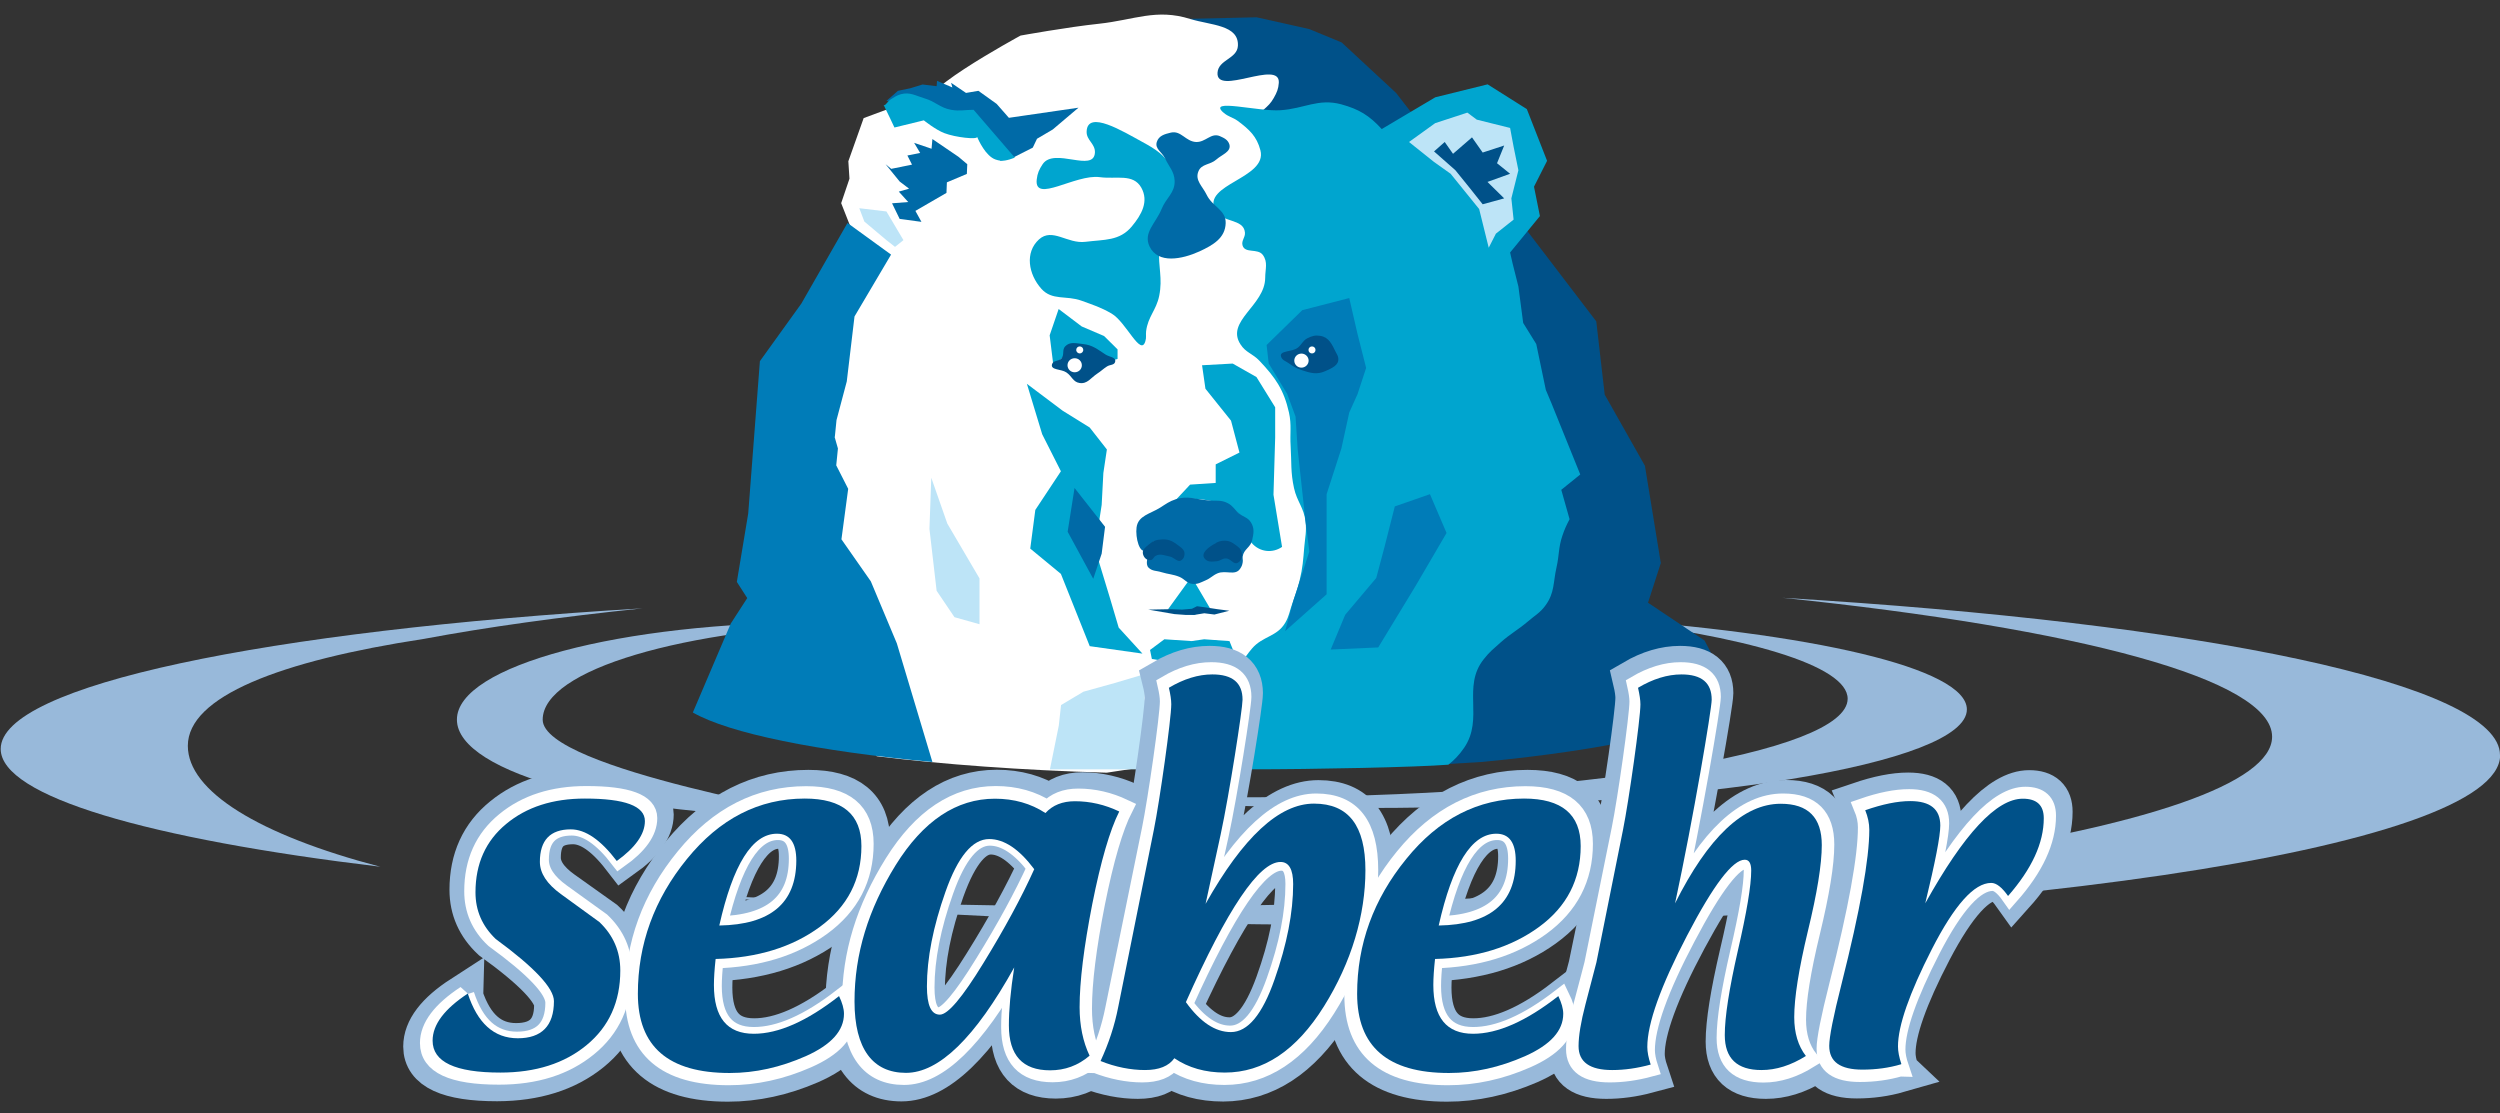 <?xml version="1.0" encoding="UTF-8"?><svg id="a" xmlns="http://www.w3.org/2000/svg" viewBox="0 0 177.82 79.19"><rect x="0" y="0" width="177.82" height="79.19" fill="#333333" stroke="none"/><defs><style>.b,.c,.d{fill:none;}.e{fill:#005189;}.f{fill:#00a5cf;}.g{fill:#006aa7;}.h{fill:#007cb8;}.i{fill:#fff;}.j{fill:#98b9da;}.k{fill:#bde4f7;}.c{stroke:#98b9da;stroke-width:2.98px;}.c,.d{stroke-miterlimit:3.86;}.d{stroke:#fff;stroke-width:1.28px;}</style></defs><polyline class="b" points="189 89.28 189 0 0 0 0 89.28"/><path class="j" d="M139.9,50.46c0-2.94-11.04-5.46-26.69-6.5,11.01,1.27,18.21,3.37,18.21,5.74,0,3.87-19.15,7.01-42.76,7.01-5.68,0-11.11-.18-16.07-.51,6.95,.8,15.41,1.27,24.55,1.27,23.62,0,42.76-3.14,42.76-7.01"/><path class="j" d="M32.5,51.18c0-3.82,11.61-6.92,25.93-6.92,1.03,0,2.05,.02,3.05,.05-12.89,.4-22.88,3.33-22.88,6.88s20.86,6.92,19.83,6.92c-14.32,0-25.93-3.1-25.93-6.92"/><path class="j" d="M.05,53.27c0,3.38,10.52,6.4,27,8.38-8.67-2.27-13.69-5.38-13.69-8.6,0-3.5,6.53-6.04,16.81-7.61,4.43-.83,9.67-1.56,15.54-2.17C18.93,44.87,.05,48.75,.05,53.27"/><path class="j" d="M177.82,53.71c0-5.06-21.11-9.4-51.05-11.19,21.07,2.18,34.84,5.8,34.84,9.88,0,6.67-36.62,12.07-81.79,12.07-10.87,0-21.25-.31-30.74-.88,13.29,1.38,29.48,2.19,46.96,2.19,45.17,0,81.79-5.4,81.79-12.07"/><path class="e" d="M108.32,16.02l5.22,6.84,.6,5.21,2.86,5.06,1.13,6.92-.91,2.82,4.02,2.69,1.56,2.95,.1,1.72c-2.03,1.67-8.51,3.1-17.43,3.96l-4.28,.26,2.56-5.69,6.78-8.93-2.33-13.75-1.53-8.29,1.65-1.76Z"/><path class="i" d="M63.45,7.64l5.05,.92,4.15,1.56,1.44,.09,5.12-1.19,9.79-1.79,7.68,8.63,4.67,8.78,.3,6.4-.3,11.61-1.66,7.89-.9,2.22-2.29,.32-7.56,.32-10.22,1.56c-6.09-.18-11.67-.59-16.36-1.17l-.78-1.61-3.16-4.91-.75-6.25,.15-7.74,1.68-8.54,.5-2.41-.83-2.15,1.51-3.57-.85-2.16,.59-1.74-.08-1.24,1.09-3.07,2.02-.75Z"/><polygon class="e" points="84.05 1.35 89.38 1.23 93.13 2.07 95.43 3.02 97.37 4.82 99.3 6.61 100.51 8.17 100.03 9.24 97 9.96 93.61 8.41 90.47 8.88 88.05 7.81 85.38 6.61 84.29 3.86 84.05 1.35"/><path class="i" d="M66.78,7.3c-2.95-.01,5.81-4.77,5.81-4.77,0,0,3.38-.61,5.57-.84,2.52-.27,4.08-1.1,6.5-.34,1.45,.45,3.47,.41,3.39,1.91-.05,.93-1.39,.98-1.45,1.91-.12,1.7,4.46-.98,4.36,.72-.03,.44-.14,.69-.36,1.08-.21,.37-.4,.55-.73,.84-1.61,1.46-3.43,.14-5.57,.6-1.38,.29-2.09,.72-3.47,.98-1.07,.2-1.7,.16-2.77,.33-1.66,.26-2.75,1.74-4.2,.91-.46-.26-.6-.57-1.01-.91-1.51-1.27-2.31-2.61-4.29-2.68-.7-.02-1.08,.27-1.79,.27"/><path class="f" d="M87.02,8.01c-1.18-1.05,2.48-.06,4.06-.17,1.69-.11,2.68-.86,4.32-.42,1.27,.35,1.99,.79,2.88,1.76l3.81-2.26,3.72-.92,2.79,1.76,1.44,3.68-.93,1.84,.42,2.09-2.12,2.59,.17,.75,.42,1.67,.34,2.59,.93,1.5,.68,3.26,.42,1,2.03,5.02-1.35,1.09,.59,2.09c-.23,.44-.35,.7-.51,1.17-.29,.85-.22,1.39-.42,2.26-.24,1.06-.13,1.79-.76,2.67-.39,.55-.76,.73-1.27,1.17-.73,.62-1.23,.86-1.95,1.5-.48,.43-.78,.66-1.18,1.17-1.59,1.97,.02,4.23-1.41,6.32-.34,.5-.72,.89-1.12,1.2-2.25,.18-9.52,.33-14.2,.33-.78,0,.56,.21-.22,.17-3.46-.21-1.78-6.14,.45-8.76,.76-.89,1.78-.83,2.37-1.84,.27-.47,.3-.79,.48-1.31,.23-.66,.38-1.03,.54-1.7,.22-.91,.25-1.45,.33-2.38,.06-.7,.17-1.1,.09-1.8-.11-.98-.61-1.42-.82-2.38-.25-1.14-.17-1.82-.24-2.99-.06-.93,.08-1.48-.12-2.39-.36-1.61-.96-2.48-2.1-3.68-.48-.51-.98-.58-1.35-1.17-1.07-1.65,1.74-2.76,1.76-4.72,0-.64,.21-1.12-.17-1.64-.37-.49-1.26-.08-1.44-.67-.1-.35,.2-.56,.17-.92-.09-1.02-1.65-.67-2.12-1.59-.94-1.86,3.74-2.26,3.22-4.26-.26-.99-.78-1.47-1.61-2.09-.37-.27-.67-.28-1.01-.59"/><polygon class="k" points="100.22 10.1 102.08 8.76 104.37 8.01 105.04 8.51 107.41 9.1 107.66 10.44 108 12.11 107.5 14.11 107.66 15.62 106.4 16.62 105.89 17.62 105.21 14.87 103.18 12.36 102 11.52 100.22 10.1"/><polygon class="e" points="102 10.77 102.76 10.1 103.35 10.94 104.7 9.77 105.46 10.85 106.99 10.35 106.48 11.61 107.41 12.36 105.8 12.94 106.99 14.11 105.46 14.53 104.53 13.36 103.52 12.11 102.67 11.36 102 10.77"/><path class="f" d="M82.45,17.71c-.08,1.3,.26,2.06,0,3.34-.21,1.02-.8,1.47-.93,2.51-.03,.27,.03,.44-.05,.7-.33,1.16-1.36-1.35-2.41-1.96-.78-.45-1.28-.6-2.13-.91-1.09-.4-2.09,.01-2.86-.85-.92-1.03-1.19-2.58-.17-3.51,.95-.86,2.02,.33,3.3,.17,1.35-.17,2.43-.05,3.3-1.09,.71-.85,1.22-1.79,.68-2.76-.58-1.03-1.78-.59-2.96-.75-1.73-.23-4.67,1.89-4.48,.17,.05-.45,.17-.71,.42-1.09,.82-1.23,3.64,.63,3.72-.83,.03-.63-.62-.88-.59-1.5,.06-1.56,2.59,0,3.97,.75,.96,.52,1.55,.91,2.12,1.84,1.18,1.96-.8,3.49-.93,5.77"/><path class="g" d="M82.28,10.1c.14-.45,.55-.56,1.01-.67,.72-.16,1.04,.63,1.78,.67,.68,.03,1.07-.68,1.69-.42,.32,.14,.57,.26,.68,.58,.16,.53-.51,.72-.93,1.09-.44,.39-1.05,.29-1.27,.84-.26,.64,.29,1.05,.59,1.67,.41,.85,1.38,1.07,1.35,2.01-.03,1.06-.89,1.56-1.86,2.01-1.26,.57-2.95,.9-3.55-.34-.48-.99,.44-1.66,.85-2.67,.32-.8,.96-1.15,.93-2.01-.03-.67-.39-.98-.68-1.59-.22-.46-.74-.68-.59-1.17"/><polygon class="g" points="76.71 7.66 74.88 9.21 73.76 9.87 73.46 10.5 72.06 11.21 71.16 11.43 70.43 10.14 69.62 8.79 69.04 8.11 68.07 8.2 66.77 8.47 66.11 7.84 64.87 7.54 63.05 7.18 63.87 6.46 64.74 6.28 65.62 6.01 66.62 6.13 66.65 5.75 67.74 6.22 67.65 5.89 68.71 6.61 69.59 6.46 70.89 7.39 71.76 8.38 76.71 7.66"/><path class="f" d="M63.32,7.09c.28-.17,.44-.3,.76-.39,.65-.17,1.05,.11,1.69,.3,.77,.22,1.09,.67,1.88,.81,.62,.11,.98,0,1.6,0l2.93,3.4s-.62,.27-1.02,.22c-.14-.02-.21-.04-.34-.08-.72-.24-1.23-1.41-1.32-1.61,.02,.2-1.52,.04-2.33-.27-.63-.24-1.46-.91-1.46-.91l-2.09,.51s-.63-1.34-.77-1.61c.1,.12,.28-.25,.47-.36"/><polygon class="g" points="68.8 11.68 68.77 12.37 67.35 12.97 67.32 13.72 65.11 15 65.54 15.78 63.99 15.57 63.45 14.46 64.6 14.37 63.93 13.63 64.66 13.42 63.99 12.91 62.99 11.68 63.39 12.01 64.87 11.71 64.54 11.06 65.45 10.88 65.02 10.16 66.26 10.58 66.32 9.89 68.17 11.15 68.8 11.68"/><path class="f" d="M83.46,35.74l1.19-1.27,1.82-.12v-1.32l1.69-.84-.6-2.27-1.82-2.27-.24-1.67,2.18-.12,1.69,.96,1.33,2.15v2.15l-.12,4.07,.61,3.71c-.7,.48-1.61,.36-2.16-.28-.4-.46,.11-1.09-.32-1.52-1.17-1.15-1.57-1.29-2.79-1.51-.95-.17-1.54-.14-2.46,.15"/><polygon class="f" points="73.04 27.3 75.58 29.21 77.51 30.41 78.73 31.97 78.48 33.64 78.36 35.91 77.88 39.02 78.97 42.61 79.57 44.64 81.26 46.49 77.51 45.96 75.46 40.82 73.28 39.02 73.64 36.27 75.46 33.52 74.13 30.89 73.04 27.3"/><polygon class="g" points="76.43 34.71 78.6 37.47 78.36 39.38 77.76 41.17 75.94 37.82 76.43 34.71"/><polygon class="k" points="61.12 14.81 63.05 15.04 64.26 17.08 63.66 17.56 63.05 17.08 61.48 15.76 61.12 14.81"/><polygon class="h" points="90.09 24.54 92.63 22.06 95.97 21.2 96.54 23.68 97.17 26.17 96.56 28.03 95.97 29.34 95.41 31.9 94.36 35.15 94.36 42.27 91.41 44.89 92 42.71 93.13 39.23 92.86 37.1 92.3 31.95 92.15 29.63 91.56 28.03 90.24 25.85 90.09 24.54"/><polygon class="k" points="77.06 49.2 79.29 48.58 81.58 47.9 81.41 49.68 82.32 54.72 74.68 54.72 75.31 51.61 75.47 50.15 77.06 49.2"/><path class="e" d="M91.13,25.4c-.2-.49,.77-.34,1.18-.67,.29-.23,.35-.5,.68-.67,.33-.17,.57-.23,.93-.17,.62,.11,.82,.61,1.1,1.17,.08,.16,.15,.24,.17,.42,.06,.5-.46,.71-.93,.92-.6,.27-1.07,.13-1.69-.08-.39-.13-.59-.26-.93-.5-.21-.15-.41-.18-.51-.42"/><path class="i" d="M92.06,25.65c0-.28,.23-.5,.51-.5s.51,.23,.51,.5-.23,.5-.51,.5-.51-.22-.51-.5"/><path class="i" d="M93.07,24.89c0-.14,.11-.25,.25-.25s.25,.11,.25,.25-.11,.25-.25,.25-.25-.11-.25-.25"/><polygon class="h" points="99.21 36.02 101.71 35.15 102.89 37.91 100.68 41.69 98.03 46.05 94.65 46.2 95.68 43.73 97.89 41.11 98.47 38.93 99.21 36.02"/><polygon class="f" points="84.75 41.03 86.05 43.24 84.93 43.74 83.07 43.35 84.75 41.03"/><polygon class="e" points="84.78 43.3 84.08 43.36 83.23 43.33 81.67 43.36 83.54 43.68 84.35 43.74 84.93 43.74 85.66 43.62 86.38 43.71 87.44 43.44 86.59 43.33 85.81 43.21 85.14 43.12 84.78 43.3"/><path class="g" d="M88.98,37.16c.26,.43,.19,.79,.08,1.28-.12,.5-.6,.63-.67,1.14-.02,.16,.03,.26,0,.42-.03,.18-.07,.29-.18,.45-.35,.53-1.02,.08-1.61,.33-.35,.15-.49,.35-.85,.5-.35,.15-.56,.29-.93,.25-.41-.04-.55-.34-.93-.5-.47-.19-.78-.18-1.27-.33-.37-.12-.66-.06-.93-.33-.49-.5,.75-2.24,.25-1.76-.17,.16-.15,.36-.34,.5-.56,.41-.85-.91-.76-1.59,.11-.85,.96-.96,1.69-1.42,.41-.26,.64-.44,1.1-.59,.85-.27,1.4,0,2.29,.08,.55,.06,.92-.06,1.41,.2,.37,.19,.47,.45,.79,.72,.32,.27,.64,.29,.85,.64"/><polygon class="f" points="81.8 46.23 82.82 45.47 84.75 45.6 85.65 45.47 87.45 45.6 87.96 46.87 84.88 47.37 81.93 46.87 81.8 46.23"/><polygon class="f" points="79.11 25.63 78.32 25.16 77.26 24.69 76.2 24.97 75.77 25.24 74.93 26.04 74.66 23.85 75.3 21.98 76.94 23.22 78.53 23.9 79.49 24.85 79.49 25.53 79.11 25.63"/><path class="e" d="M79.32,25.73c-.06,.26-.37,.19-.59,.34-.28,.18-.4,.32-.68,.5-.47,.31-.71,.76-1.27,.67-.46-.07-.54-.49-.93-.75-.38-.26-1.15-.15-1.02-.59,.09-.29,.48-.18,.68-.42,.21-.27,.02-.59,.25-.84,.34-.36,.77-.22,1.27-.17,.69,.07,1.03,.38,1.61,.75,.28,.18,.75,.18,.68,.5"/><path class="i" d="M75.93,25.98c0-.28,.23-.5,.51-.5s.51,.22,.51,.5-.23,.5-.51,.5-.51-.22-.51-.5"/><path class="i" d="M76.55,24.89c0-.14,.11-.25,.25-.25s.25,.11,.25,.25-.12,.25-.25,.25-.25-.11-.25-.25"/><polygon class="k" points="66.62 42.02 66.11 37.62 66.24 33.98 67.38 37.24 69.67 41.14 69.67 44.4 67.89 43.9 66.62 42.02"/><path class="h" d="M59.36,31.06l.24,.84-.12,1.2,.85,1.67-.48,3.59,2.09,2.99,1.85,4.41,2.53,8.44c-8.23-.78-14.43-2.03-17.04-3.52l2.7-6.33,1.17-1.81-.74-1.15,.81-4.87,.83-10.83,2.95-4.1,3.28-5.73,3.1,2.25-2.6,4.4-.55,4.62-.73,2.75-.12,1.2Z"/><path class="e" d="M86.48,38.62c.19-.1,.31-.14,.53-.16,.37-.02,.6,.09,.9,.32,.17,.13,.3,.21,.38,.41,.12,.32,.05,.68-.25,.84-.31,.16-.5-.32-.86-.31-.26,0-.38,.18-.64,.2-.33,.03-.62,.08-.84-.17-.36-.4,.31-.88,.79-1.12"/><path class="e" d="M81.87,39.83c-.29,.07-.54-.18-.58-.47-.04-.29,.19-.43,.41-.62,.29-.26,.53-.35,.91-.37,.43-.03,.72,.07,1.07,.33,.29,.22,.62,.39,.57,.75-.02,.17-.07,.29-.21,.39-.27,.21-.51-.2-.85-.26-.38-.07-.66-.23-1-.04-.15,.09-.16,.26-.33,.3"/><path class="e" d="M33.27,70.66c.69,2.12,1.87,3.19,3.56,3.19s2.57-.88,2.57-2.64c0-.92-1.38-2.4-4.14-4.42-.96-.92-1.44-2.02-1.44-3.32,0-2.04,.73-3.66,2.18-4.86,1.45-1.21,3.32-1.81,5.6-1.81,2.85,0,4.27,.53,4.27,1.6,0,.93-.67,1.88-2,2.84-1.14-1.5-2.23-2.25-3.27-2.25-1.46,0-2.2,.77-2.2,2.31,0,.81,.5,1.57,1.49,2.29,.91,.66,1.82,1.32,2.74,1.99,.99,.94,1.49,2.09,1.49,3.45,0,2.22-.8,3.99-2.39,5.3-1.58,1.31-3.63,1.96-6.14,1.96-3.22,0-4.82-.76-4.82-2.27,0-1.14,.84-2.26,2.52-3.36"/><path class="c" d="M32.88,70.89c.74,2.25,2.02,3.37,3.83,3.37s2.77-.93,2.77-2.79c0-.98-1.49-2.53-4.46-4.67-1.04-.97-1.56-2.14-1.56-3.51,0-2.16,.78-3.87,2.35-5.14,1.57-1.28,3.58-1.92,6.03-1.92,3.06,0,4.59,.57,4.59,1.7,0,.99-.72,1.99-2.15,3.01-1.23-1.59-2.4-2.38-3.52-2.38-1.58,0-2.36,.81-2.36,2.44,0,.85,.53,1.66,1.6,2.42,.98,.7,1.96,1.4,2.95,2.1,1.07,1,1.6,2.21,1.6,3.64,0,2.35-.86,4.22-2.57,5.6-1.71,1.38-3.91,2.07-6.62,2.08-3.46,0-5.19-.8-5.19-2.4,0-1.2,.9-2.39,2.71-3.56Z"/><path class="e" d="M51.16,65.83c3.65-.06,5.47-1.6,5.48-4.61,0-1.28-.46-1.92-1.38-1.92-1.75,0-3.12,2.18-4.1,6.54m-.26,2.38c-.08,.73-.12,1.35-.12,1.84,0,2.32,.94,3.47,2.84,3.47,1.75,0,3.77-.89,6.06-2.68,.23,.48,.35,.9,.35,1.26,0,1.2-.9,2.2-2.71,3.01-1.81,.8-3.61,1.2-5.42,1.2-4.36,0-6.53-1.88-6.53-5.63,0-3.53,1.16-6.73,3.49-9.59,2.33-2.87,5.12-4.3,8.38-4.3,2.69,0,4.03,1.13,4.03,3.38,0,2.39-.99,4.31-2.96,5.75-1.96,1.44-4.43,2.2-7.4,2.28"/><path class="c" d="M51.01,65.79c3.92-.07,5.88-1.69,5.88-4.88,0-1.35-.49-2.03-1.48-2.03-1.88,0-3.35,2.3-4.4,6.91Zm-.28,2.51c-.09,.78-.13,1.42-.13,1.95,0,2.45,1.01,3.67,3.04,3.67,1.88,0,4.05-.94,6.5-2.83,.25,.5,.37,.95,.37,1.34,0,1.27-.97,2.33-2.91,3.18-1.94,.84-3.88,1.26-5.82,1.26-4.67,0-7.01-1.98-7.01-5.95,0-3.73,1.25-7.11,3.74-10.13,2.49-3.03,5.49-4.54,8.99-4.54,2.88,0,4.32,1.19,4.32,3.57,0,2.53-1.06,4.55-3.18,6.08-2.11,1.52-4.75,2.32-7.93,2.41Z"/><path class="e" d="M73.56,61.82c-1.07-1.43-2.14-2.14-3.2-2.14-1.19,0-2.23,1.25-3.11,3.75-.88,2.49-1.32,4.73-1.32,6.73,0,1.34,.3,2.01,.92,2.01,.57,0,1.6-1.22,3.1-3.67,1.5-2.44,2.71-4.67,3.61-6.67m-1.42,6.98c-2.78,5-5.35,7.5-7.7,7.5s-3.66-1.69-3.66-5.08,.98-6.54,2.93-9.7c1.96-3.15,4.32-4.72,7.06-4.72,1.35,0,2.55,.34,3.59,1.02,.51-.56,1.21-.84,2.1-.84,1.07,0,2.13,.24,3.15,.73-.67,1.33-1.31,3.53-1.92,6.59-.6,3.07-.9,5.51-.9,7.33,0,1.31,.24,2.46,.71,3.45-.82,.7-1.75,1.04-2.81,1.04-1.96,0-2.93-1.07-2.93-3.2,0-1.1,.12-2.47,.38-4.12"/><path class="c" d="M73.89,61.55c-1.15-1.51-2.29-2.26-3.42-2.26-1.28,0-2.39,1.32-3.34,3.96-.94,2.63-1.41,5-1.41,7.11,0,1.41,.33,2.12,.98,2.12,.6,0,1.71-1.29,3.32-3.88,1.61-2.58,2.9-4.93,3.87-7.05Zm-1.52,7.37c-2.98,5.28-5.73,7.93-8.25,7.93s-3.92-1.79-3.92-5.37,1.05-6.92,3.14-10.25c2.1-3.33,4.62-4.99,7.56-4.99,1.45,0,2.73,.36,3.84,1.07,.54-.59,1.29-.89,2.25-.89,1.15,0,2.28,.26,3.38,.77-.72,1.4-1.4,3.73-2.05,6.97-.65,3.24-.97,5.83-.97,7.75,0,1.38,.25,2.6,.76,3.64-.87,.73-1.88,1.1-3.01,1.1-2.1,0-3.14-1.13-3.14-3.38,0-1.16,.13-2.61,.4-4.35Z"/><path class="e" d="M84.35,71.28c1.02,1.42,2.09,2.13,3.2,2.13,1.2,0,2.24-1.25,3.11-3.75,.88-2.5,1.32-4.76,1.32-6.78,0-1.04-.3-1.57-.9-1.57-1.53,0-3.77,3.32-6.73,9.97m-6.07,4.19c.57-1.23,1-2.51,1.26-3.86l2.53-12.58c.41-2.02,1.24-7.89,1.24-8.94,0-.31-.06-.7-.17-1.17,1.06-.63,2.09-.95,3.09-.95,1.44,0,2.15,.6,2.15,1.8,0,.65-.94,6.73-1.56,9.6l-1.07,4.92c2.67-4.75,5.24-7.13,7.71-7.13s3.66,1.58,3.66,4.74-.98,6.53-2.95,9.68c-1.96,3.14-4.31,4.71-7.05,4.71-1.39,0-2.59-.34-3.59-1.02-.4,.56-1.09,.84-2.09,.84s-2.1-.21-3.18-.65"/><path class="c" d="M84.03,71.64c1.09,1.47,2.23,2.21,3.42,2.21,1.29,0,2.4-1.3,3.33-3.89,.94-2.6,1.41-4.95,1.41-7.05,0-1.08-.32-1.63-.97-1.63-1.64,0-4.04,3.45-7.2,10.36Zm-6.5,4.35c.61-1.27,1.07-2.61,1.35-4.01l2.71-13.07c.44-2.1,1.32-8.2,1.32-9.29,0-.32-.06-.73-.18-1.21,1.13-.66,2.23-.98,3.3-.98,1.54,0,2.3,.62,2.31,1.87,0,.67-1,7-1.67,9.98l-1.15,5.11c2.86-4.94,5.61-7.41,8.26-7.41s3.91,1.64,3.91,4.92-1.05,6.79-3.15,10.06c-2.1,3.26-4.62,4.89-7.54,4.9-1.49,0-2.77-.35-3.84-1.06-.43,.58-1.17,.87-2.23,.87s-2.25-.22-3.41-.67Z"/><path class="e" d="M102.33,65.83c3.65-.06,5.48-1.6,5.48-4.61,0-1.28-.46-1.92-1.38-1.92-1.75,0-3.12,2.18-4.1,6.54m-.26,2.38c-.08,.73-.12,1.35-.12,1.84,0,2.32,.94,3.47,2.83,3.47,1.75,0,3.77-.89,6.06-2.68,.23,.48,.35,.9,.35,1.26,0,1.2-.9,2.2-2.71,3.01-1.81,.8-3.61,1.2-5.42,1.2-4.36,0-6.53-1.88-6.53-5.63,0-3.53,1.16-6.73,3.49-9.59,2.32-2.87,5.12-4.3,8.38-4.3,2.69,0,4.03,1.13,4.03,3.38,0,2.39-.99,4.31-2.96,5.75-1.97,1.44-4.43,2.2-7.39,2.28"/><path class="c" d="M102.17,65.79c3.92-.07,5.88-1.69,5.88-4.88,0-1.35-.49-2.03-1.48-2.03-1.88,0-3.35,2.3-4.4,6.91Zm-.28,2.51c-.09,.78-.14,1.42-.14,1.95,0,2.45,1.01,3.67,3.04,3.67,1.88,0,4.05-.94,6.5-2.83,.25,.5,.37,.95,.37,1.34,0,1.27-.97,2.33-2.91,3.18-1.94,.84-3.88,1.26-5.82,1.26-4.67,0-7.01-1.98-7.01-5.95,0-3.73,1.25-7.11,3.74-10.13,2.49-3.03,5.49-4.54,8.99-4.54,2.88,0,4.32,1.19,4.32,3.57,0,2.53-1.06,4.55-3.18,6.08-2.11,1.52-4.75,2.32-7.93,2.41Z"/><path class="e" d="M119.13,64.28c2.37-4.74,4.88-7.11,7.53-7.11,1.95,0,2.92,.98,2.92,2.94,0,1.36-.33,3.41-.99,6.12-.65,2.71-.97,4.75-.97,6.12,0,1.13,.28,2.05,.83,2.76-1.07,.67-2.12,1-3.16,1-1.74,0-2.61-.83-2.61-2.49,0-1.28,.31-3.28,.93-6,.63-2.73,.95-4.63,.95-5.7,0-.51-.15-.77-.46-.77-.86,0-2.23,1.8-4.11,5.41-1.88,3.61-2.82,6.24-2.82,7.91,0,.35,.08,.77,.24,1.25-.95,.26-1.86,.39-2.74,.39-1.59,0-2.39-.57-2.39-1.7,0-.72,.16-1.71,.49-2.97,.49-1.88,.75-2.88,.78-2.99l1.89-9.42c.41-2.03,1.24-7.89,1.24-8.93,0-.3-.06-.69-.17-1.18,1.06-.63,2.09-.95,3.09-.95,1.44,0,2.15,.6,2.15,1.8,0,.65-1.29,8.37-2.61,14.5"/><path class="c" d="M119.01,64.36c2.53-4.93,5.21-7.39,8.04-7.39,2.08,0,3.12,1.02,3.12,3.05,0,1.42-.35,3.54-1.05,6.37-.69,2.82-1.04,4.94-1.04,6.37,0,1.17,.3,2.13,.89,2.87-1.14,.7-2.26,1.04-3.37,1.04-1.86,0-2.79-.86-2.79-2.58,0-1.33,.33-3.41,.99-6.24,.67-2.84,1.01-4.81,1.01-5.92,0-.53-.16-.8-.49-.8-.92,0-2.38,1.88-4.39,5.62-2.01,3.75-3.01,6.49-3.01,8.22,0,.36,.08,.79,.25,1.3-1.01,.27-1.98,.4-2.92,.4-1.7,0-2.55-.59-2.55-1.77,0-.75,.17-1.78,.52-3.08,.52-1.95,.8-2.99,.83-3.11l2.02-9.79c.43-2.11,1.32-8.21,1.32-9.28,0-.31-.06-.72-.18-1.23,1.13-.66,2.23-.98,3.29-.98,1.53,0,2.3,.62,2.3,1.87,0,.68-1.38,8.7-2.79,15.08Z"/><path class="e" d="M135.22,75.7c-.87,.26-1.79,.38-2.75,.38-1.58,0-2.36-.56-2.36-1.69,0-.63,.29-2.1,.88-4.42,1.32-5.23,1.97-8.88,1.97-10.95,0-.46-.1-.92-.29-1.39,1.23-.43,2.3-.65,3.2-.65,1.43,0,2.14,.58,2.14,1.74,0,.75-.36,2.6-1.07,5.53,2.76-4.96,5.07-7.44,6.94-7.44,.99,0,1.49,.46,1.49,1.39,0,1.76-.85,3.6-2.54,5.53-.44-.62-.83-.93-1.2-.93-1.21,0-2.61,1.57-4.22,4.71-1.6,3.14-2.41,5.45-2.41,6.92,0,.35,.08,.77,.24,1.25"/><path class="c" d="M135.03,76.23c-.94,.27-1.93,.41-2.96,.41-1.7,0-2.54-.6-2.54-1.79,0-.67,.31-2.23,.94-4.68,1.42-5.53,2.12-9.39,2.12-11.58,0-.48-.1-.97-.31-1.47,1.33-.45,2.47-.68,3.44-.68,1.54,0,2.3,.61,2.3,1.85,0,.79-.38,2.74-1.15,5.85,2.97-5.25,5.46-7.87,7.46-7.87,1.07,0,1.6,.49,1.6,1.47,0,1.86-.91,3.81-2.74,5.85-.47-.66-.9-.99-1.29-.99-1.3,0-2.81,1.66-4.55,4.98-1.73,3.32-2.59,5.76-2.59,7.32,0,.37,.08,.81,.26,1.32Z"/><path class="e" d="M33.27,70.66c.69,2.12,1.87,3.19,3.56,3.19s2.57-.88,2.57-2.64c0-.92-1.38-2.4-4.14-4.42-.96-.92-1.44-2.02-1.44-3.32,0-2.04,.73-3.66,2.18-4.86,1.45-1.21,3.32-1.81,5.6-1.81,2.85,0,4.27,.53,4.27,1.6,0,.93-.67,1.88-2,2.84-1.14-1.5-2.23-2.25-3.27-2.25-1.46,0-2.2,.77-2.2,2.31,0,.81,.5,1.57,1.49,2.29,.91,.66,1.82,1.32,2.74,1.99,.99,.94,1.49,2.09,1.49,3.45,0,2.22-.8,3.99-2.39,5.3-1.58,1.31-3.63,1.96-6.14,1.96-3.22,0-4.82-.76-4.82-2.27,0-1.14,.84-2.26,2.52-3.36"/><path class="d" d="M33.1,70.76c.71,2.18,1.93,3.26,3.67,3.26s2.66-.9,2.66-2.7c0-.95-1.43-2.46-4.28-4.53-1-.94-1.49-2.07-1.49-3.4,0-2.09,.75-3.75,2.25-4.98,1.5-1.24,3.43-1.86,5.79-1.86,2.94,0,4.41,.55,4.41,1.64,0,.96-.69,1.93-2.07,2.91-1.18-1.54-2.3-2.31-3.37-2.31-1.51,0-2.27,.79-2.27,2.36,0,.83,.51,1.61,1.54,2.35,.94,.68,1.88,1.36,2.83,2.04,1.02,.97,1.54,2.14,1.54,3.53,0,2.28-.82,4.09-2.47,5.43-1.64,1.34-3.75,2.01-6.35,2.01-3.32,0-4.98-.77-4.98-2.32,0-1.16,.87-2.31,2.6-3.45Z"/><path class="e" d="M51.16,65.83c3.65-.06,5.47-1.6,5.48-4.61,0-1.28-.46-1.92-1.38-1.92-1.75,0-3.12,2.18-4.1,6.54m-.26,2.38c-.08,.73-.12,1.35-.12,1.84,0,2.32,.94,3.47,2.84,3.47,1.75,0,3.77-.89,6.06-2.68,.23,.48,.35,.9,.35,1.26,0,1.2-.9,2.2-2.71,3.01-1.81,.8-3.61,1.2-5.42,1.2-4.36,0-6.53-1.88-6.53-5.63,0-3.53,1.16-6.73,3.49-9.59,2.33-2.87,5.12-4.3,8.38-4.3,2.69,0,4.03,1.13,4.03,3.38,0,2.39-.99,4.31-2.96,5.75-1.96,1.44-4.43,2.2-7.4,2.28"/><path class="d" d="M51.1,65.81c3.76-.07,5.65-1.64,5.65-4.73,0-1.31-.47-1.97-1.42-1.97-1.8,0-3.21,2.23-4.23,6.7Zm-.27,2.43c-.09,.75-.13,1.38-.13,1.89,0,2.37,.97,3.56,2.92,3.56,1.81,0,3.89-.91,6.25-2.74,.24,.49,.36,.92,.36,1.3,0,1.23-.93,2.26-2.8,3.08-1.86,.82-3.73,1.22-5.59,1.22-4.49,0-6.74-1.92-6.74-5.77,0-3.62,1.2-6.89,3.6-9.82,2.4-2.94,5.28-4.4,8.64-4.4,2.77,0,4.16,1.15,4.16,3.46,0,2.45-1.02,4.41-3.05,5.89-2.03,1.47-4.57,2.25-7.63,2.33Z"/><path class="e" d="M73.56,61.82c-1.07-1.43-2.14-2.14-3.2-2.14-1.19,0-2.23,1.25-3.11,3.75-.88,2.49-1.32,4.73-1.32,6.73,0,1.34,.3,2.01,.92,2.01,.57,0,1.6-1.22,3.1-3.67,1.5-2.44,2.71-4.67,3.61-6.67m-1.42,6.98c-2.78,5-5.35,7.5-7.7,7.5s-3.66-1.69-3.66-5.08,.98-6.54,2.93-9.7c1.96-3.15,4.32-4.72,7.06-4.72,1.35,0,2.55,.34,3.59,1.02,.51-.56,1.21-.84,2.1-.84,1.07,0,2.13,.24,3.15,.73-.67,1.33-1.31,3.53-1.92,6.59-.6,3.07-.9,5.51-.9,7.33,0,1.31,.24,2.46,.71,3.45-.82,.7-1.75,1.04-2.81,1.04-1.96,0-2.93-1.07-2.93-3.2,0-1.1,.12-2.47,.38-4.12"/><path class="d" d="M73.7,61.7c-1.11-1.46-2.21-2.19-3.3-2.19-1.23,0-2.3,1.28-3.21,3.84-.91,2.55-1.36,4.85-1.36,6.89,0,1.37,.32,2.05,.95,2.05,.58,0,1.65-1.25,3.19-3.76,1.55-2.5,2.79-4.78,3.73-6.84Zm-1.46,7.15c-2.87,5.12-5.51,7.68-7.94,7.68s-3.77-1.73-3.77-5.21,1.01-6.7,3.02-9.93c2.02-3.23,4.45-4.84,7.28-4.84,1.39,0,2.63,.35,3.7,1.04,.52-.57,1.24-.86,2.16-.86,1.11,0,2.19,.25,3.25,.75-.69,1.36-1.35,3.61-1.98,6.75-.62,3.14-.93,5.65-.93,7.51,0,1.34,.24,2.52,.73,3.53-.84,.71-1.8,1.07-2.89,1.07-2.01,0-3.02-1.09-3.02-3.28,0-1.12,.13-2.53,.39-4.22Z"/><path class="e" d="M84.35,71.28c1.02,1.42,2.09,2.13,3.2,2.13,1.2,0,2.24-1.25,3.11-3.75,.88-2.5,1.32-4.76,1.32-6.78,0-1.04-.3-1.57-.9-1.57-1.53,0-3.77,3.32-6.73,9.97m-6.07,4.19c.57-1.23,1-2.51,1.26-3.86l2.53-12.58c.41-2.02,1.24-7.89,1.24-8.94,0-.31-.06-.7-.17-1.17,1.06-.63,2.09-.95,3.09-.95,1.44,0,2.15,.6,2.15,1.8,0,.65-.94,6.73-1.56,9.6l-1.07,4.92c2.67-4.75,5.24-7.13,7.71-7.13s3.66,1.58,3.66,4.74-.98,6.53-2.95,9.68c-1.96,3.14-4.31,4.71-7.05,4.71-1.39,0-2.59-.34-3.59-1.02-.4,.56-1.09,.84-2.09,.84s-2.1-.21-3.18-.65"/><path class="d" d="M84.21,71.43c1.05,1.44,2.15,2.16,3.29,2.16,1.24,0,2.31-1.27,3.21-3.81,.91-2.54,1.36-4.84,1.36-6.9,0-1.06-.31-1.59-.93-1.59-1.58,0-3.89,3.38-6.93,10.14Zm-6.26,4.26c.59-1.25,1.03-2.55,1.3-3.92l2.61-12.79c.42-2.06,1.28-8.02,1.28-9.09,0-.32-.06-.71-.17-1.19,1.09-.64,2.15-.96,3.18-.96,1.48,0,2.22,.61,2.22,1.83,0,.66-.97,6.85-1.6,9.76l-1.1,5c2.75-4.83,5.4-7.25,7.95-7.25s3.77,1.61,3.77,4.82-1.01,6.64-3.04,9.84c-2.02,3.19-4.45,4.79-7.26,4.79-1.43,0-2.67-.34-3.7-1.03-.41,.57-1.13,.85-2.15,.85s-2.16-.22-3.28-.66Z"/><path class="e" d="M102.33,65.83c3.65-.06,5.48-1.6,5.48-4.61,0-1.28-.46-1.92-1.38-1.92-1.75,0-3.12,2.18-4.1,6.54m-.26,2.38c-.08,.73-.12,1.35-.12,1.84,0,2.32,.94,3.47,2.83,3.47,1.75,0,3.77-.89,6.06-2.68,.23,.48,.35,.9,.35,1.26,0,1.2-.9,2.2-2.71,3.01-1.81,.8-3.61,1.2-5.42,1.2-4.36,0-6.53-1.88-6.53-5.63,0-3.53,1.16-6.73,3.49-9.59,2.32-2.87,5.12-4.3,8.38-4.3,2.69,0,4.03,1.13,4.03,3.38,0,2.39-.99,4.31-2.96,5.75-1.97,1.44-4.43,2.2-7.39,2.28"/><path class="d" d="M102.26,65.81c3.76-.07,5.65-1.64,5.65-4.73,0-1.31-.47-1.97-1.42-1.97-1.81,0-3.22,2.23-4.23,6.7Zm-.27,2.43c-.09,.75-.13,1.38-.13,1.89,0,2.37,.98,3.56,2.92,3.56,1.81,0,3.89-.91,6.25-2.74,.24,.49,.36,.92,.36,1.3,0,1.23-.93,2.26-2.8,3.08-1.86,.82-3.73,1.22-5.59,1.22-4.49,0-6.74-1.92-6.74-5.77,0-3.62,1.2-6.89,3.6-9.82,2.4-2.94,5.28-4.4,8.64-4.4,2.77,0,4.16,1.15,4.16,3.46,0,2.45-1.02,4.41-3.05,5.89-2.03,1.47-4.57,2.25-7.63,2.33Z"/><path class="e" d="M119.13,64.28c2.37-4.74,4.88-7.11,7.53-7.11,1.95,0,2.92,.98,2.92,2.94,0,1.36-.33,3.41-.99,6.12-.65,2.71-.97,4.75-.97,6.12,0,1.13,.28,2.05,.83,2.76-1.07,.67-2.12,1-3.16,1-1.74,0-2.61-.83-2.61-2.49,0-1.28,.31-3.28,.93-6,.63-2.73,.95-4.63,.95-5.7,0-.51-.15-.77-.46-.77-.86,0-2.23,1.8-4.11,5.41-1.88,3.61-2.82,6.24-2.82,7.91,0,.35,.08,.77,.24,1.25-.95,.26-1.86,.39-2.74,.39-1.59,0-2.39-.57-2.39-1.7,0-.72,.16-1.71,.49-2.97,.49-1.88,.75-2.88,.78-2.99l1.89-9.42c.41-2.03,1.24-7.89,1.24-8.93,0-.3-.06-.69-.17-1.18,1.06-.63,2.09-.95,3.09-.95,1.44,0,2.15,.6,2.15,1.8,0,.65-1.29,8.37-2.61,14.5"/><path class="d" d="M119.08,64.31c2.44-4.82,5.02-7.23,7.75-7.23,2,0,3,1,3,2.99,0,1.39-.34,3.46-1.01,6.23-.67,2.76-1,4.83-1,6.23,0,1.14,.29,2.08,.86,2.81-1.1,.68-2.18,1.02-3.25,1.02-1.79,0-2.69-.84-2.69-2.53,0-1.3,.32-3.34,.96-6.1,.65-2.78,.97-4.71,.97-5.8,0-.52-.16-.78-.47-.78-.89,0-2.3,1.83-4.23,5.5-1.94,3.67-2.9,6.35-2.9,8.04,0,.35,.08,.78,.24,1.27-.97,.26-1.91,.39-2.82,.39-1.64,0-2.46-.58-2.46-1.73,0-.74,.17-1.74,.5-3.02,.51-1.91,.77-2.92,.8-3.04l1.94-9.58c.42-2.07,1.27-8.03,1.27-9.08,0-.31-.06-.71-.17-1.2,1.09-.64,2.15-.96,3.17-.96,1.48,0,2.22,.61,2.22,1.83,0,.66-1.33,8.51-2.69,14.75Z"/><path class="e" d="M135.22,75.7c-.87,.26-1.79,.38-2.75,.38-1.58,0-2.36-.56-2.36-1.69,0-.63,.29-2.1,.88-4.42,1.32-5.23,1.97-8.88,1.97-10.95,0-.46-.1-.92-.29-1.39,1.23-.43,2.3-.65,3.2-.65,1.43,0,2.14,.58,2.14,1.74,0,.75-.36,2.6-1.07,5.53,2.76-4.96,5.07-7.44,6.94-7.44,.99,0,1.49,.46,1.49,1.39,0,1.76-.85,3.6-2.54,5.53-.44-.62-.83-.93-1.2-.93-1.21,0-2.61,1.57-4.22,4.71-1.6,3.14-2.41,5.45-2.41,6.92,0,.35,.08,.77,.24,1.25"/><path class="d" d="M135.13,75.93c-.9,.26-1.85,.39-2.84,.39-1.63,0-2.44-.58-2.44-1.73,0-.65,.3-2.16,.9-4.53,1.36-5.36,2.04-9.09,2.04-11.21,0-.47-.1-.94-.3-1.42,1.27-.44,2.37-.66,3.3-.66,1.47,0,2.21,.6,2.21,1.79,0,.77-.37,2.66-1.1,5.67,2.85-5.09,5.24-7.63,7.16-7.63,1.02,0,1.54,.47,1.54,1.42,0,1.8-.88,3.69-2.63,5.67-.45-.64-.86-.96-1.24-.96-1.24,0-2.7,1.61-4.36,4.83-1.65,3.22-2.48,5.58-2.48,7.09,0,.36,.08,.78,.25,1.28Z"/><path class="e" d="M33.27,70.66c.69,2.12,1.87,3.19,3.56,3.19s2.57-.88,2.57-2.64c0-.92-1.38-2.4-4.14-4.42-.96-.92-1.44-2.02-1.44-3.32,0-2.04,.73-3.66,2.18-4.86,1.45-1.21,3.32-1.81,5.6-1.81,2.85,0,4.27,.53,4.27,1.6,0,.93-.67,1.88-2,2.84-1.14-1.5-2.23-2.25-3.27-2.25-1.46,0-2.2,.77-2.2,2.31,0,.81,.5,1.57,1.49,2.29,.91,.66,1.82,1.32,2.74,1.99,.99,.94,1.49,2.09,1.49,3.45,0,2.22-.8,3.99-2.39,5.3-1.58,1.31-3.63,1.96-6.14,1.96-3.22,0-4.82-.76-4.82-2.27,0-1.14,.84-2.26,2.52-3.36"/><path class="e" d="M51.16,65.83c3.65-.06,5.47-1.6,5.48-4.61,0-1.28-.46-1.92-1.38-1.92-1.75,0-3.12,2.18-4.1,6.54m-.26,2.38c-.08,.73-.12,1.35-.12,1.84,0,2.32,.94,3.47,2.84,3.47,1.75,0,3.77-.89,6.06-2.68,.23,.48,.35,.9,.35,1.26,0,1.2-.9,2.2-2.71,3.01-1.81,.8-3.61,1.2-5.42,1.2-4.36,0-6.53-1.88-6.53-5.63,0-3.53,1.16-6.73,3.49-9.59,2.33-2.87,5.12-4.3,8.38-4.3,2.69,0,4.03,1.13,4.03,3.38,0,2.39-.99,4.31-2.96,5.75-1.96,1.44-4.43,2.2-7.4,2.28"/><path class="e" d="M73.56,61.82c-1.07-1.43-2.14-2.14-3.2-2.14-1.19,0-2.23,1.25-3.11,3.75-.88,2.49-1.32,4.73-1.32,6.73,0,1.34,.3,2.01,.92,2.01,.57,0,1.6-1.22,3.1-3.67,1.5-2.44,2.71-4.67,3.61-6.67m-1.42,6.98c-2.78,5-5.35,7.5-7.7,7.5s-3.66-1.69-3.66-5.08,.98-6.54,2.93-9.7c1.96-3.15,4.32-4.72,7.06-4.72,1.35,0,2.55,.34,3.59,1.02,.51-.56,1.21-.84,2.1-.84,1.07,0,2.13,.24,3.15,.73-.67,1.33-1.31,3.53-1.92,6.59-.6,3.07-.9,5.51-.9,7.33,0,1.31,.24,2.46,.71,3.45-.82,.7-1.75,1.04-2.81,1.04-1.96,0-2.93-1.07-2.93-3.2,0-1.1,.12-2.47,.38-4.12"/><path class="e" d="M84.35,71.28c1.02,1.42,2.09,2.13,3.2,2.13,1.2,0,2.24-1.25,3.11-3.75,.88-2.5,1.32-4.76,1.32-6.78,0-1.04-.3-1.57-.9-1.57-1.53,0-3.77,3.32-6.73,9.97m-6.07,4.19c.57-1.23,1-2.51,1.26-3.86l2.53-12.58c.41-2.02,1.24-7.89,1.24-8.94,0-.31-.06-.7-.17-1.17,1.06-.63,2.09-.95,3.09-.95,1.44,0,2.15,.6,2.15,1.8,0,.65-.94,6.73-1.56,9.6l-1.07,4.92c2.67-4.75,5.24-7.13,7.71-7.13s3.66,1.58,3.66,4.74-.98,6.53-2.95,9.68c-1.96,3.14-4.31,4.71-7.05,4.71-1.39,0-2.59-.34-3.59-1.02-.4,.56-1.09,.84-2.09,.84s-2.1-.21-3.18-.65"/><path class="e" d="M102.33,65.83c3.65-.06,5.48-1.6,5.48-4.61,0-1.28-.46-1.92-1.38-1.92-1.75,0-3.12,2.18-4.1,6.54m-.26,2.38c-.08,.73-.12,1.35-.12,1.84,0,2.32,.94,3.47,2.83,3.47,1.75,0,3.77-.89,6.06-2.68,.23,.48,.35,.9,.35,1.26,0,1.2-.9,2.2-2.71,3.01-1.81,.8-3.61,1.2-5.42,1.2-4.36,0-6.53-1.88-6.53-5.63,0-3.53,1.16-6.73,3.49-9.59,2.32-2.87,5.12-4.3,8.38-4.3,2.69,0,4.03,1.13,4.03,3.38,0,2.39-.99,4.31-2.96,5.75-1.97,1.44-4.43,2.2-7.39,2.28"/><path class="e" d="M119.13,64.28c2.37-4.74,4.88-7.11,7.53-7.11,1.95,0,2.92,.98,2.92,2.94,0,1.36-.33,3.41-.99,6.12-.65,2.71-.97,4.75-.97,6.12,0,1.13,.28,2.05,.83,2.76-1.07,.67-2.12,1-3.16,1-1.74,0-2.61-.83-2.61-2.49,0-1.28,.31-3.28,.93-6,.63-2.73,.95-4.63,.95-5.7,0-.51-.15-.77-.46-.77-.86,0-2.23,1.8-4.11,5.41-1.88,3.61-2.82,6.24-2.82,7.91,0,.35,.08,.77,.24,1.25-.95,.26-1.86,.39-2.74,.39-1.59,0-2.39-.57-2.39-1.7,0-.72,.16-1.71,.49-2.97,.49-1.88,.75-2.88,.78-2.99l1.89-9.42c.41-2.03,1.24-7.89,1.24-8.93,0-.3-.06-.69-.17-1.18,1.06-.63,2.09-.95,3.09-.95,1.44,0,2.15,.6,2.15,1.8,0,.65-1.29,8.37-2.61,14.5"/><path class="e" d="M135.22,75.7c-.87,.26-1.79,.38-2.75,.38-1.58,0-2.36-.56-2.36-1.69,0-.63,.29-2.1,.88-4.42,1.32-5.23,1.97-8.88,1.97-10.95,0-.46-.1-.92-.29-1.39,1.23-.43,2.3-.65,3.2-.65,1.43,0,2.14,.58,2.14,1.74,0,.75-.36,2.6-1.07,5.53,2.76-4.96,5.07-7.44,6.94-7.44,.99,0,1.49,.46,1.49,1.39,0,1.76-.85,3.6-2.54,5.53-.44-.62-.83-.93-1.2-.93-1.21,0-2.61,1.57-4.22,4.71-1.6,3.14-2.41,5.45-2.41,6.92,0,.35,.08,.77,.24,1.25"/></svg>